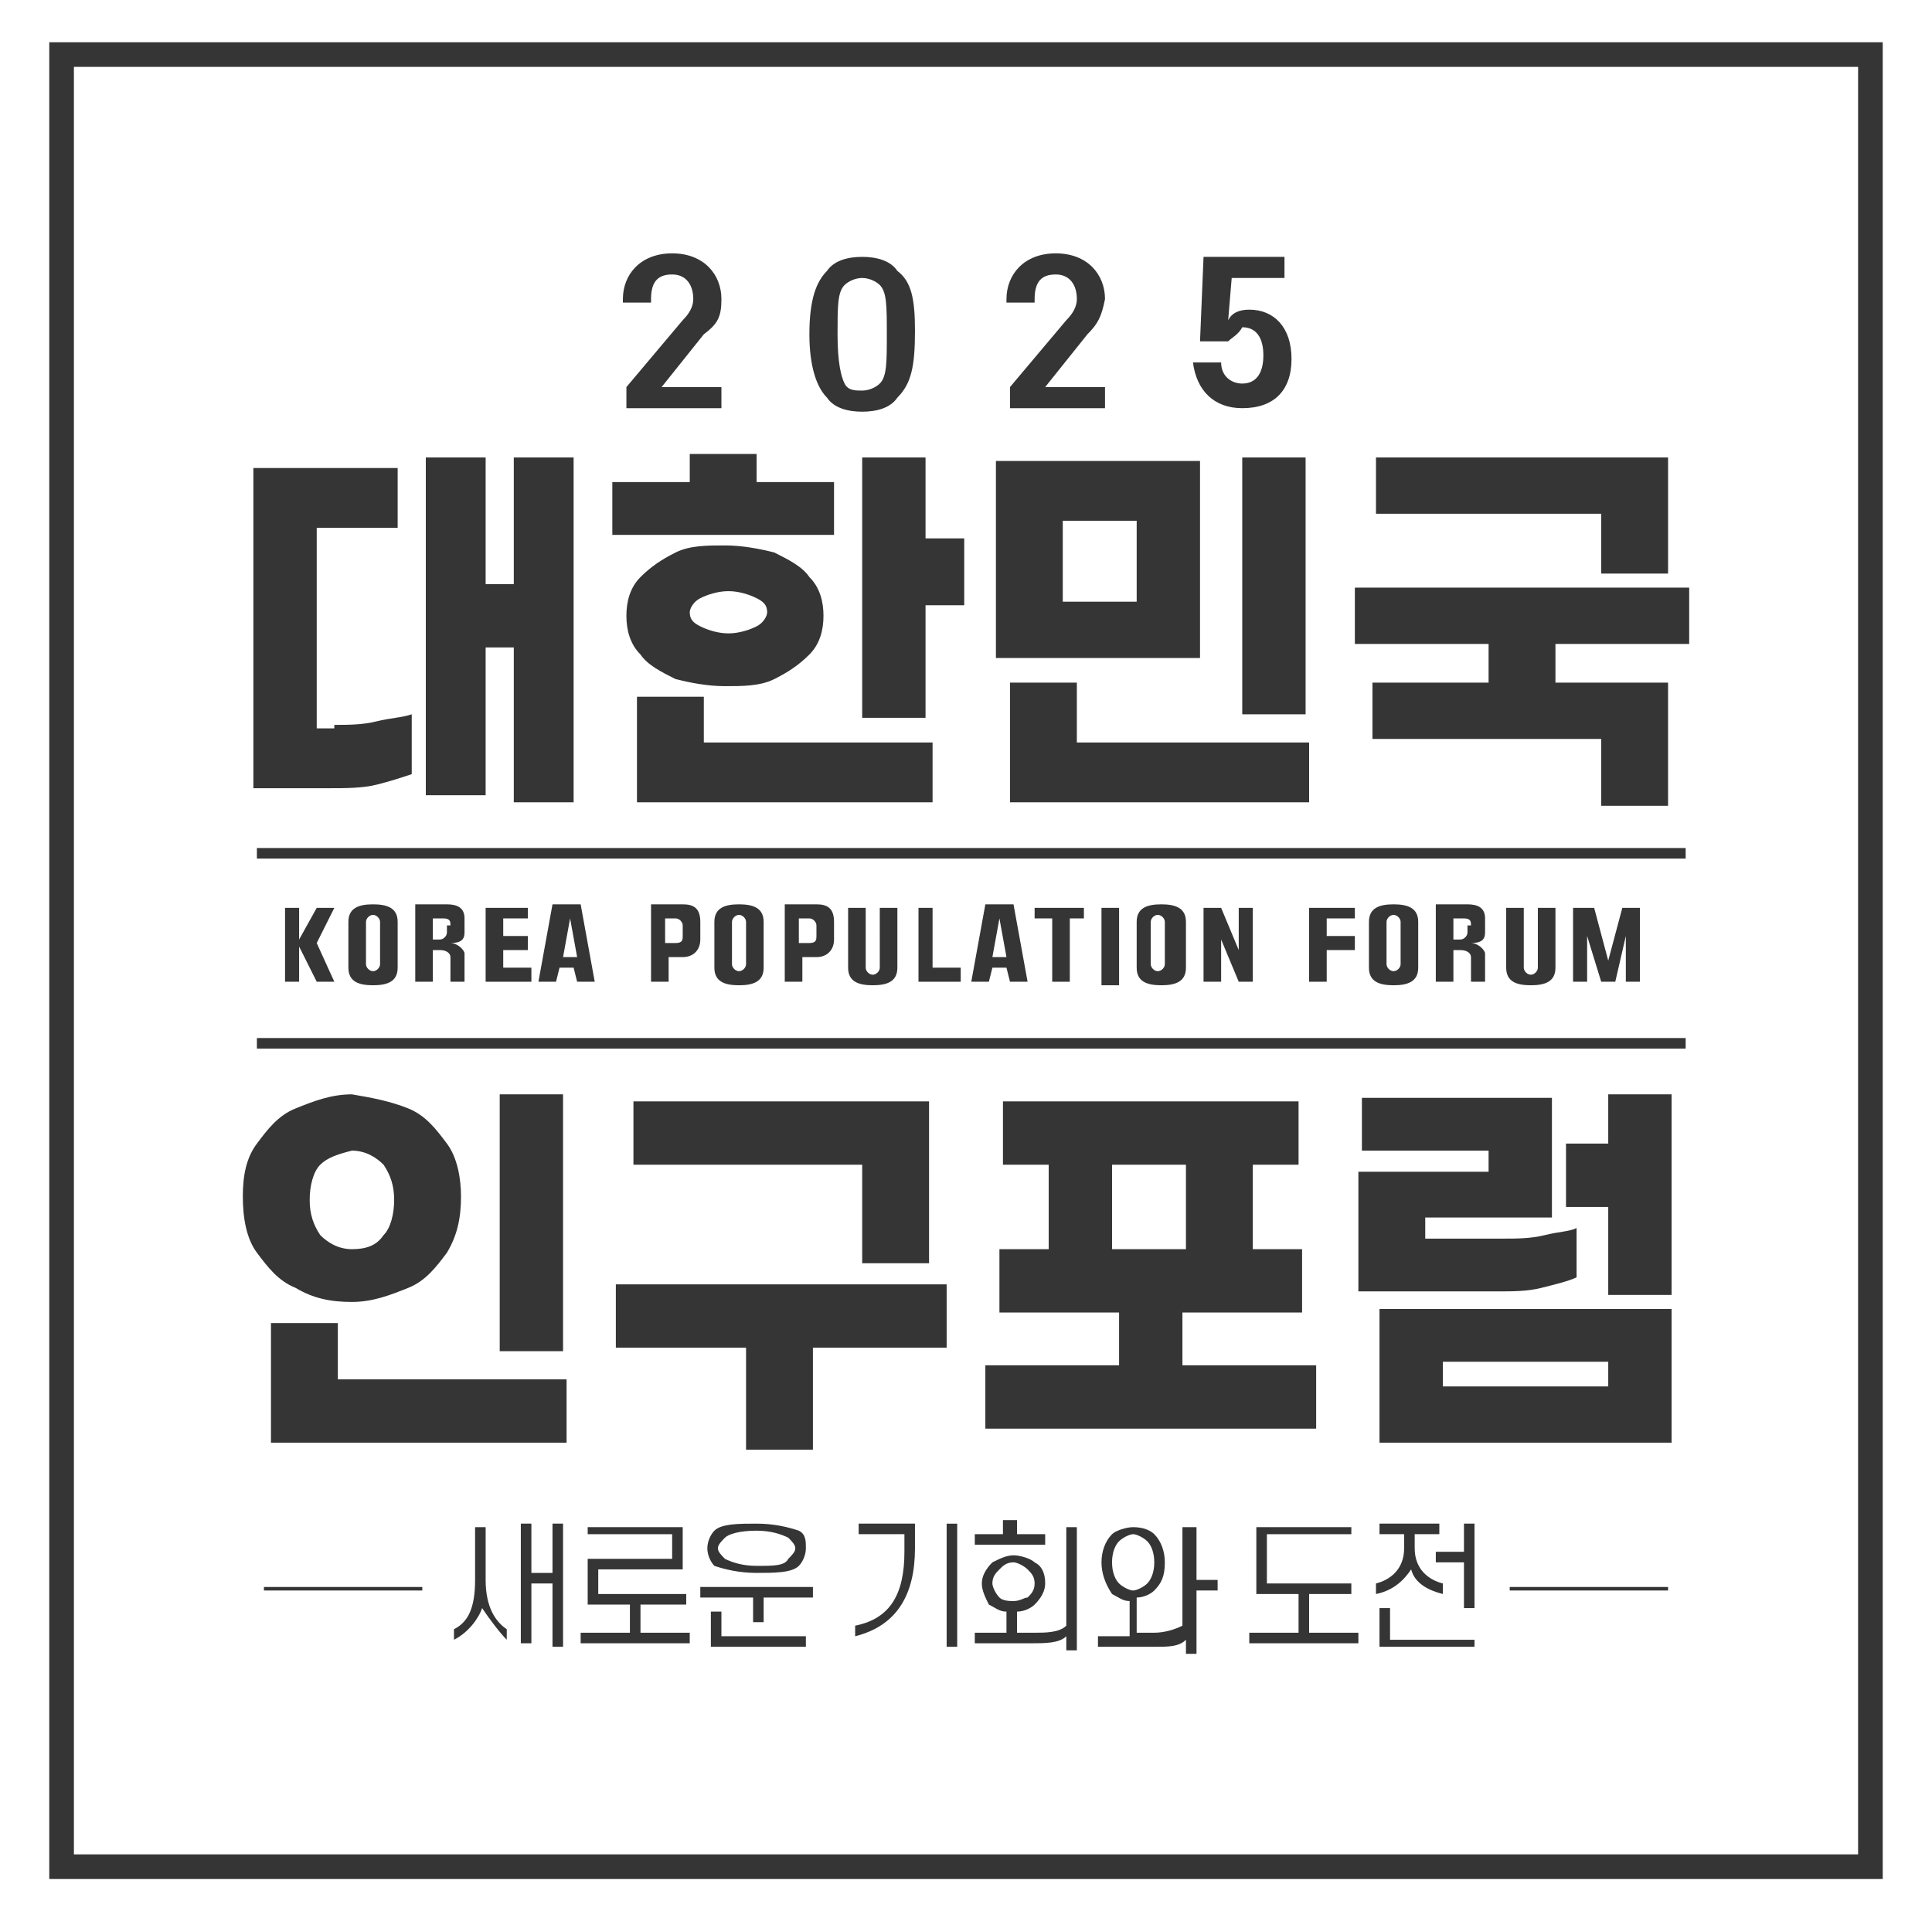 <?xml version="1.0" encoding="utf-8"?>
<!-- Generator: Adobe Illustrator 23.0.0, SVG Export Plug-In . SVG Version: 6.00 Build 0)  -->
<svg version="1.1" id="Layer_1" xmlns="http://www.w3.org/2000/svg" xmlns:xlink="http://www.w3.org/1999/xlink" x="0px" y="0px"
	 viewBox="0 0 54.9 54.6" style="enable-background:new 0 0 54.9 54.6;" xml:space="preserve">
<style type="text/css">
	.st0{fill:#353535;}
</style>
<g>
	<path class="st0" d="M53.5,53.4H1.4V1.2h52.1V53.4z M2.1,52.7h50.7V1.9H2.1V52.7z"/>
	<path class="st0" d="M20,9.5L18.8,11h1.7v0.6h-2.7V11l1.6-1.9c0.2-0.2,0.3-0.4,0.3-0.6c0-0.4-0.2-0.7-0.6-0.7
		c-0.4,0-0.6,0.2-0.6,0.7v0.1h-0.8V8.5c0-0.7,0.5-1.3,1.4-1.3c0.9,0,1.4,0.6,1.4,1.3C20.5,9,20.4,9.2,20,9.5"/>
	<path class="st0" d="M25.5,11.3c-0.2,0.3-0.6,0.4-1,0.4c-0.4,0-0.8-0.1-1-0.4c-0.3-0.3-0.5-0.9-0.5-1.8c0-1,0.2-1.5,0.5-1.8
		c0.2-0.3,0.6-0.4,1-0.4c0.4,0,0.8,0.1,1,0.4C25.9,8,26,8.5,26,9.4C26,10.4,25.9,10.9,25.5,11.3 M25,8.1c-0.1-0.1-0.3-0.2-0.5-0.2
		c-0.2,0-0.4,0.1-0.5,0.2c-0.2,0.2-0.2,0.6-0.2,1.4c0,0.8,0.1,1.2,0.2,1.4c0.1,0.2,0.3,0.2,0.5,0.2c0.2,0,0.4-0.1,0.5-0.2
		c0.2-0.2,0.2-0.6,0.2-1.4C25.2,8.7,25.2,8.3,25,8.1"/>
	<path class="st0" d="M30.9,9.5L29.7,11h1.7v0.6h-2.7V11l1.6-1.9c0.2-0.2,0.3-0.4,0.3-0.6c0-0.4-0.2-0.7-0.6-0.7
		c-0.4,0-0.6,0.2-0.6,0.7v0.1h-0.8V8.5c0-0.7,0.5-1.3,1.4-1.3c0.9,0,1.4,0.6,1.4,1.3C31.3,9,31.2,9.2,30.9,9.5"/>
	<path class="st0" d="M34.9,9.7h-0.8l0.1-2.4h2.3v0.6H35l-0.1,1.2c0.1-0.2,0.3-0.3,0.6-0.3c0.7,0,1.2,0.5,1.2,1.4
		c0,0.9-0.5,1.4-1.4,1.4c-0.8,0-1.3-0.5-1.4-1.3h0.8c0,0.4,0.3,0.6,0.6,0.6c0.4,0,0.6-0.3,0.6-0.8c0-0.5-0.2-0.8-0.6-0.8
		C35.2,9.5,35,9.6,34.9,9.7"/>
	<path class="st0" d="M13.7,45.7c-0.1,0.3-0.4,0.7-0.8,0.9v-0.3c0.4-0.2,0.6-0.6,0.6-1.4v-1.5h0.3v1.5c0,0.8,0.3,1.2,0.6,1.4v0.3
		C14.2,46.4,13.9,46,13.7,45.7 M16,46.8h-0.3V45h-0.6v1.7h-0.3v-3.4h0.3v1.4h0.6v-1.4H16V46.8z"/>
	<polygon class="st0" points="17,44.6 17,45.3 19.5,45.3 19.5,45.6 18.2,45.6 18.2,46.4 19.6,46.4 19.6,46.7 16.5,46.7 16.5,46.4 
		17.9,46.4 17.9,45.6 16.7,45.6 16.7,44.3 19.1,44.3 19.1,43.6 16.7,43.6 16.7,43.4 19.4,43.4 19.4,44.6 	"/>
	<path class="st0" d="M19.9,45.4v-0.3h3.2v0.3h-1.4v0.7h-0.3v-0.7H19.9z M20.1,44c0-0.2,0.1-0.4,0.2-0.5c0.2-0.2,0.7-0.2,1.2-0.2
		c0.5,0,0.9,0.1,1.2,0.2c0.2,0.1,0.2,0.3,0.2,0.5c0,0.2-0.1,0.4-0.2,0.5c-0.2,0.2-0.7,0.2-1.2,0.2c-0.5,0-0.9-0.1-1.2-0.2
		C20.2,44.4,20.1,44.2,20.1,44 M20.5,45.8v0.7h2.4v0.3h-2.7v-1H20.5z M20.4,44c0,0.1,0.1,0.2,0.2,0.3c0.2,0.1,0.5,0.2,0.9,0.2
		c0.5,0,0.8,0,0.9-0.2c0.1-0.1,0.2-0.2,0.2-0.3c0-0.1-0.1-0.2-0.2-0.3c-0.2-0.1-0.5-0.2-0.9-0.2c-0.5,0-0.8,0.1-0.9,0.2
		C20.5,43.8,20.4,43.9,20.4,44"/>
	<path class="st0" d="M25.7,44.1v-0.5h-1.3v-0.3H26v0.7c0,1.3-0.5,2.2-1.7,2.5v-0.3C25.3,46,25.7,45.3,25.7,44.1 M27.2,46.8h-0.3
		v-3.5h0.3V46.8z"/>
	<path class="st0" d="M27.9,45c0-0.2,0.1-0.4,0.3-0.6c0.2-0.1,0.4-0.2,0.6-0.2c0.2,0,0.5,0.1,0.6,0.2c0.2,0.1,0.3,0.3,0.3,0.6
		c0,0.2-0.1,0.4-0.3,0.6c-0.1,0.1-0.3,0.2-0.5,0.2v0.6h0.5c0.3,0,0.7,0,0.9-0.2v-2.8h0.3v3.5h-0.3v-0.4c-0.2,0.2-0.6,0.2-1,0.2h-1.6
		v-0.3h0.9v-0.6c-0.2,0-0.3-0.1-0.5-0.2C28,45.4,27.9,45.2,27.9,45 M28.9,43.2v0.4h0.8v0.3h-2v-0.3h0.8v-0.4H28.9z M28.2,45
		c0,0.1,0.1,0.3,0.2,0.4c0.1,0.1,0.3,0.1,0.4,0.1c0.2,0,0.3-0.1,0.4-0.1c0.1-0.1,0.2-0.2,0.2-0.4c0-0.2-0.1-0.3-0.2-0.4
		c-0.1-0.1-0.3-0.2-0.4-0.2c-0.2,0-0.3,0.1-0.4,0.2C28.3,44.7,28.2,44.8,28.2,45"/>
	<path class="st0" d="M31.3,44.4c0-0.3,0.1-0.6,0.3-0.8c0.1-0.1,0.4-0.2,0.6-0.2c0.3,0,0.5,0.1,0.6,0.2c0.2,0.2,0.3,0.5,0.3,0.8
		c0,0.4-0.1,0.6-0.3,0.8c-0.1,0.1-0.3,0.2-0.5,0.2v1h0.5c0.3,0,0.6-0.1,0.8-0.2v-2.8H34v1.5h0.6v0.3H34v1.8h-0.3v-0.4
		c-0.2,0.2-0.5,0.2-0.9,0.2h-1.6v-0.3h0.9v-1c-0.2,0-0.3-0.1-0.5-0.2C31.4,45,31.3,44.7,31.3,44.4 M31.6,44.4c0,0.3,0.1,0.5,0.2,0.6
		c0.1,0.1,0.3,0.2,0.4,0.2s0.3-0.1,0.4-0.2c0.1-0.1,0.2-0.3,0.2-0.6c0-0.3-0.1-0.5-0.2-0.6c-0.1-0.1-0.3-0.2-0.4-0.2
		s-0.3,0.1-0.4,0.2C31.7,43.9,31.6,44.1,31.6,44.4"/>
	<polygon class="st0" points="38.4,43.6 36,43.6 36,45 38.4,45 38.4,45.3 37.2,45.3 37.2,46.4 38.6,46.4 38.6,46.7 35.5,46.7 
		35.5,46.4 36.9,46.4 36.9,45.3 35.7,45.3 35.7,43.4 38.4,43.4 	"/>
	<path class="st0" d="M39.1,43.3h1.8v0.3h-0.7V44c0,0.6,0.4,0.9,0.8,1v0.3c-0.4-0.1-0.8-0.3-0.9-0.7c-0.2,0.3-0.5,0.6-1,0.7v-0.3
		c0.4-0.1,0.8-0.4,0.8-1v-0.4h-0.7V43.3z M41.9,46.8h-2.7v-1.1h0.3v0.9h2.4V46.8z M41.9,45.7h-0.3v-1.3h-0.8v-0.3h0.8v-0.8h0.3V45.7
		z"/>
	<rect x="7.5" y="45.1" class="st0" width="4.5" height="0.1"/>
	<rect x="42.9" y="45.1" class="st0" width="4.5" height="0.1"/>
	<path class="st0" d="M9.5,20.6c0.4,0,0.8,0,1.2-0.1c0.4-0.1,0.7-0.1,1-0.2V22c-0.3,0.1-0.6,0.2-1,0.3c-0.4,0.1-0.9,0.1-1.3,0.1H7.2
		v-9.1h4.1v1.7H9v5.7H9.5z M16.3,13v9.8h-1.7v-4.4h-0.8v4.2h-1.7V13h1.7v3.6h0.8V13H16.3z"/>
	<path class="st0" d="M23.8,15.2h-6.4v-1.5h2.2v-0.8h1.9v0.8h2.2V15.2z M19.2,19.3c-0.4-0.2-0.8-0.4-1-0.7c-0.3-0.3-0.4-0.7-0.4-1.1
		c0-0.4,0.1-0.8,0.4-1.1c0.3-0.3,0.6-0.5,1-0.7c0.4-0.2,0.9-0.2,1.4-0.2c0.5,0,1,0.1,1.4,0.2c0.4,0.2,0.8,0.4,1,0.7
		c0.3,0.3,0.4,0.7,0.4,1.1c0,0.4-0.1,0.8-0.4,1.1c-0.3,0.3-0.6,0.5-1,0.7c-0.4,0.2-0.9,0.2-1.4,0.2C20.1,19.5,19.6,19.4,19.2,19.3
		 M20,21.1h6.5v1.7h-8.4v-3H20V21.1z M19.9,17c-0.2,0.1-0.3,0.3-0.3,0.4c0,0.2,0.1,0.3,0.3,0.4c0.2,0.1,0.5,0.2,0.8,0.2
		s0.6-0.1,0.8-0.2c0.2-0.1,0.3-0.3,0.3-0.4c0-0.2-0.1-0.3-0.3-0.4c-0.2-0.1-0.5-0.2-0.8-0.2S20.1,16.9,19.9,17 M27.4,15.3v1.9h-1.1
		v3.2h-1.8V13h1.8v2.3H27.4z"/>
	<path class="st0" d="M34.1,18.7h-5.8v-5.6h5.8V18.7z M30.6,21.1h6.6v1.7h-8.5v-3.4h1.9V21.1z M32.3,14.8h-2.1v2.3h2.1V14.8z
		 M37.1,20.3h-1.8V13h1.8V20.3z"/>
	<path class="st0" d="M44.2,18.3v1.1h3.2v3.5h-1.9V21H39v-1.6h3.3v-1.1h-3.8v-1.6H48v1.6H44.2z M45.5,14.6h-6.4V13h8.3v3.3h-1.9
		V14.6z"/>
	<path class="st0" d="M11.6,31.5c0.5,0.2,0.8,0.6,1.1,1c0.3,0.4,0.4,1,0.4,1.5c0,0.6-0.1,1.1-0.4,1.6c-0.3,0.4-0.6,0.8-1.1,1
		c-0.5,0.2-1,0.4-1.6,0.4c-0.6,0-1.1-0.1-1.6-0.4c-0.5-0.2-0.8-0.6-1.1-1c-0.3-0.4-0.4-1-0.4-1.6c0-0.6,0.1-1.1,0.4-1.5
		c0.3-0.4,0.6-0.8,1.1-1c0.5-0.2,1-0.4,1.6-0.4C10.6,31.2,11.1,31.3,11.6,31.5 M9.6,39.2h6.5V41H7.7v-3.4h1.9V39.2z M9.1,33.1
		c-0.2,0.2-0.3,0.6-0.3,1c0,0.4,0.1,0.7,0.3,1c0.2,0.2,0.5,0.4,0.9,0.4c0.4,0,0.7-0.1,0.9-0.4c0.2-0.2,0.3-0.6,0.3-1
		c0-0.4-0.1-0.7-0.3-1c-0.2-0.2-0.5-0.4-0.9-0.4C9.6,32.8,9.3,32.9,9.1,33.1 M16,38.4h-1.8v-7.3H16V38.4z"/>
	<path class="st0" d="M26.9,38.3h-3.8v2.9h-1.9v-2.9h-3.7v-1.8h9.4V38.3z M24.4,33.1H18v-1.8h8.4v4.6h-1.9V33.1z"/>
	<path class="st0" d="M37.4,38.8v1.8H28v-1.8h3.8v-1.5h-3.4v-1.8h1.4v-2.4h-1.3v-1.8h8.4v1.8h-1.3v2.4H37v1.8h-3.4v1.5H37.4z
		 M31.6,35.5h2.1v-2.4h-2.1V35.5z"/>
	<path class="st0" d="M42.3,33.3v-0.6h-3.6v-1.5h5.4v3.4h-3.6v0.6h2.2c0.4,0,0.8,0,1.2-0.1c0.4-0.1,0.7-0.1,0.9-0.2v1.4
		c-0.2,0.1-0.6,0.2-1,0.3c-0.4,0.1-0.8,0.1-1.3,0.1h-3.9v-3.4H42.3z M39.2,37.2h8.3V41h-8.3V37.2z M41,39.4h4.7v-0.7H41V39.4z
		 M47.5,31.1v5.7h-1.8v-2.5h-1.2v-1.8h1.2v-1.4H47.5z"/>
	<polygon class="st0" points="8.1,25.8 8.5,25.8 8.5,26.7 9,25.8 9.5,25.8 9,26.8 9.5,27.9 9,27.9 8.5,26.9 8.5,27.9 8.1,27.9 	"/>
	<path class="st0" d="M9.9,26.2c0-0.4,0.3-0.5,0.7-0.5c0.4,0,0.7,0.1,0.7,0.5v1.3c0,0.4-0.3,0.5-0.7,0.5c-0.4,0-0.7-0.1-0.7-0.5
		V26.2z M10.4,27.4c0,0.1,0.1,0.2,0.2,0.2c0.1,0,0.2-0.1,0.2-0.2v-1.2c0-0.1-0.1-0.2-0.2-0.2c-0.1,0-0.2,0.1-0.2,0.2V27.4z"/>
	<path class="st0" d="M13.3,27.9h-0.5v-0.7c0-0.1-0.1-0.2-0.3-0.2h-0.2v0.9h-0.5v-2.2h0.9c0.3,0,0.5,0.1,0.5,0.4v0.4
		c0,0.2-0.1,0.3-0.4,0.3c0.2,0,0.4,0.2,0.4,0.3V27.9z M12.8,26.3c0-0.1,0-0.2-0.2-0.2h-0.3v0.6h0.2c0.1,0,0.2-0.1,0.2-0.2V26.3z"/>
	<polygon class="st0" points="13.8,27.9 13.8,25.8 15,25.8 15,26.1 14.3,26.1 14.3,26.6 15,26.6 15,27 14.3,27 14.3,27.5 15.1,27.5 
		15.1,27.9 	"/>
	<path class="st0" d="M15.9,27.5l-0.1,0.4h-0.5l0.4-2.2h0.8l0.4,2.2h-0.5l-0.1-0.4H15.9z M16.2,26.1L16,27.2h0.4L16.2,26.1z"/>
	<path class="st0" d="M19.9,26.7c0,0.3-0.2,0.5-0.5,0.5h-0.4v0.7h-0.5v-2.2h0.9c0.3,0,0.5,0.1,0.5,0.5V26.7z M18.9,26.8h0.3
		c0.2,0,0.2-0.1,0.2-0.2v-0.3c0-0.1-0.1-0.2-0.2-0.2h-0.3V26.8z"/>
	<path class="st0" d="M20.3,26.2c0-0.4,0.3-0.5,0.7-0.5s0.7,0.1,0.7,0.5v1.3c0,0.4-0.3,0.5-0.7,0.5s-0.7-0.1-0.7-0.5V26.2z
		 M20.8,27.4c0,0.1,0.1,0.2,0.2,0.2c0.1,0,0.2-0.1,0.2-0.2v-1.2c0-0.1-0.1-0.2-0.2-0.2c-0.1,0-0.2,0.1-0.2,0.2V27.4z"/>
	<path class="st0" d="M23.7,26.7c0,0.3-0.2,0.5-0.5,0.5h-0.4v0.7h-0.5v-2.2h0.9c0.3,0,0.5,0.1,0.5,0.5V26.7z M22.7,26.8H23
		c0.2,0,0.2-0.1,0.2-0.2v-0.3c0-0.1-0.1-0.2-0.2-0.2h-0.3V26.8z"/>
	<path class="st0" d="M25,25.8h0.5v1.7c0,0.4-0.3,0.5-0.7,0.5s-0.7-0.1-0.7-0.5v-1.7h0.5v1.7c0,0.1,0.1,0.2,0.2,0.2
		c0.1,0,0.2-0.1,0.2-0.2V25.8z"/>
	<polygon class="st0" points="26.5,27.5 27.3,27.5 27.3,27.9 26.1,27.9 26.1,25.8 26.5,25.8 	"/>
	<path class="st0" d="M28.2,27.5l-0.1,0.4h-0.5l0.4-2.2h0.8l0.4,2.2h-0.5l-0.1-0.4H28.2z M28.4,26.1l-0.2,1.1h0.4L28.4,26.1z"/>
	<polygon class="st0" points="29.4,25.8 30.8,25.8 30.8,26.1 30.4,26.1 30.4,27.9 29.9,27.9 29.9,26.1 29.4,26.1 	"/>
	<rect x="31.3" y="25.8" class="st0" width="0.5" height="2.2"/>
	<path class="st0" d="M32.3,26.2c0-0.4,0.3-0.5,0.7-0.5c0.4,0,0.7,0.1,0.7,0.5v1.3c0,0.4-0.3,0.5-0.7,0.5c-0.4,0-0.7-0.1-0.7-0.5
		V26.2z M32.7,27.4c0,0.1,0.1,0.2,0.2,0.2c0.1,0,0.2-0.1,0.2-0.2v-1.2c0-0.1-0.1-0.2-0.2-0.2c-0.1,0-0.2,0.1-0.2,0.2V27.4z"/>
	<polygon class="st0" points="35.6,25.8 35.6,27.9 35.2,27.9 34.7,26.7 34.7,27.9 34.2,27.9 34.2,25.8 34.7,25.8 35.2,27 35.2,25.8 
			"/>
	<polygon class="st0" points="37.2,27.9 37.2,25.8 38.5,25.8 38.5,26.1 37.7,26.1 37.7,26.6 38.5,26.6 38.5,27 37.7,27 37.7,27.9 	
		"/>
	<path class="st0" d="M38.9,26.2c0-0.4,0.3-0.5,0.7-0.5c0.4,0,0.7,0.1,0.7,0.5v1.3c0,0.4-0.3,0.5-0.7,0.5c-0.4,0-0.7-0.1-0.7-0.5
		V26.2z M39.4,27.4c0,0.1,0.1,0.2,0.2,0.2c0.1,0,0.2-0.1,0.2-0.2v-1.2c0-0.1-0.1-0.2-0.2-0.2c-0.1,0-0.2,0.1-0.2,0.2V27.4z"/>
	<path class="st0" d="M42.3,27.9h-0.5v-0.7c0-0.1-0.1-0.2-0.3-0.2h-0.2v0.9h-0.5v-2.2h0.9c0.3,0,0.5,0.1,0.5,0.4v0.4
		c0,0.2-0.1,0.3-0.4,0.3c0.2,0,0.4,0.2,0.4,0.3V27.9z M41.8,26.3c0-0.1,0-0.2-0.2-0.2h-0.3v0.6h0.2c0.1,0,0.2-0.1,0.2-0.2V26.3z"/>
	<path class="st0" d="M43.7,25.8h0.5v1.7c0,0.4-0.3,0.5-0.7,0.5c-0.4,0-0.7-0.1-0.7-0.5v-1.7h0.5v1.7c0,0.1,0.1,0.2,0.2,0.2
		c0.1,0,0.2-0.1,0.2-0.2V25.8z"/>
	<polygon class="st0" points="44.7,27.9 44.7,25.8 45.3,25.8 45.7,27.3 46.1,25.8 46.6,25.8 46.6,27.9 46.2,27.9 46.2,26.6 
		45.9,27.9 45.5,27.9 45.1,26.6 45.1,27.9 	"/>
	<rect x="7.3" y="24.1" class="st0" width="40.6" height="0.3"/>
	<rect x="7.3" y="29.5" class="st0" width="40.6" height="0.3"/>
</g>
</svg>

